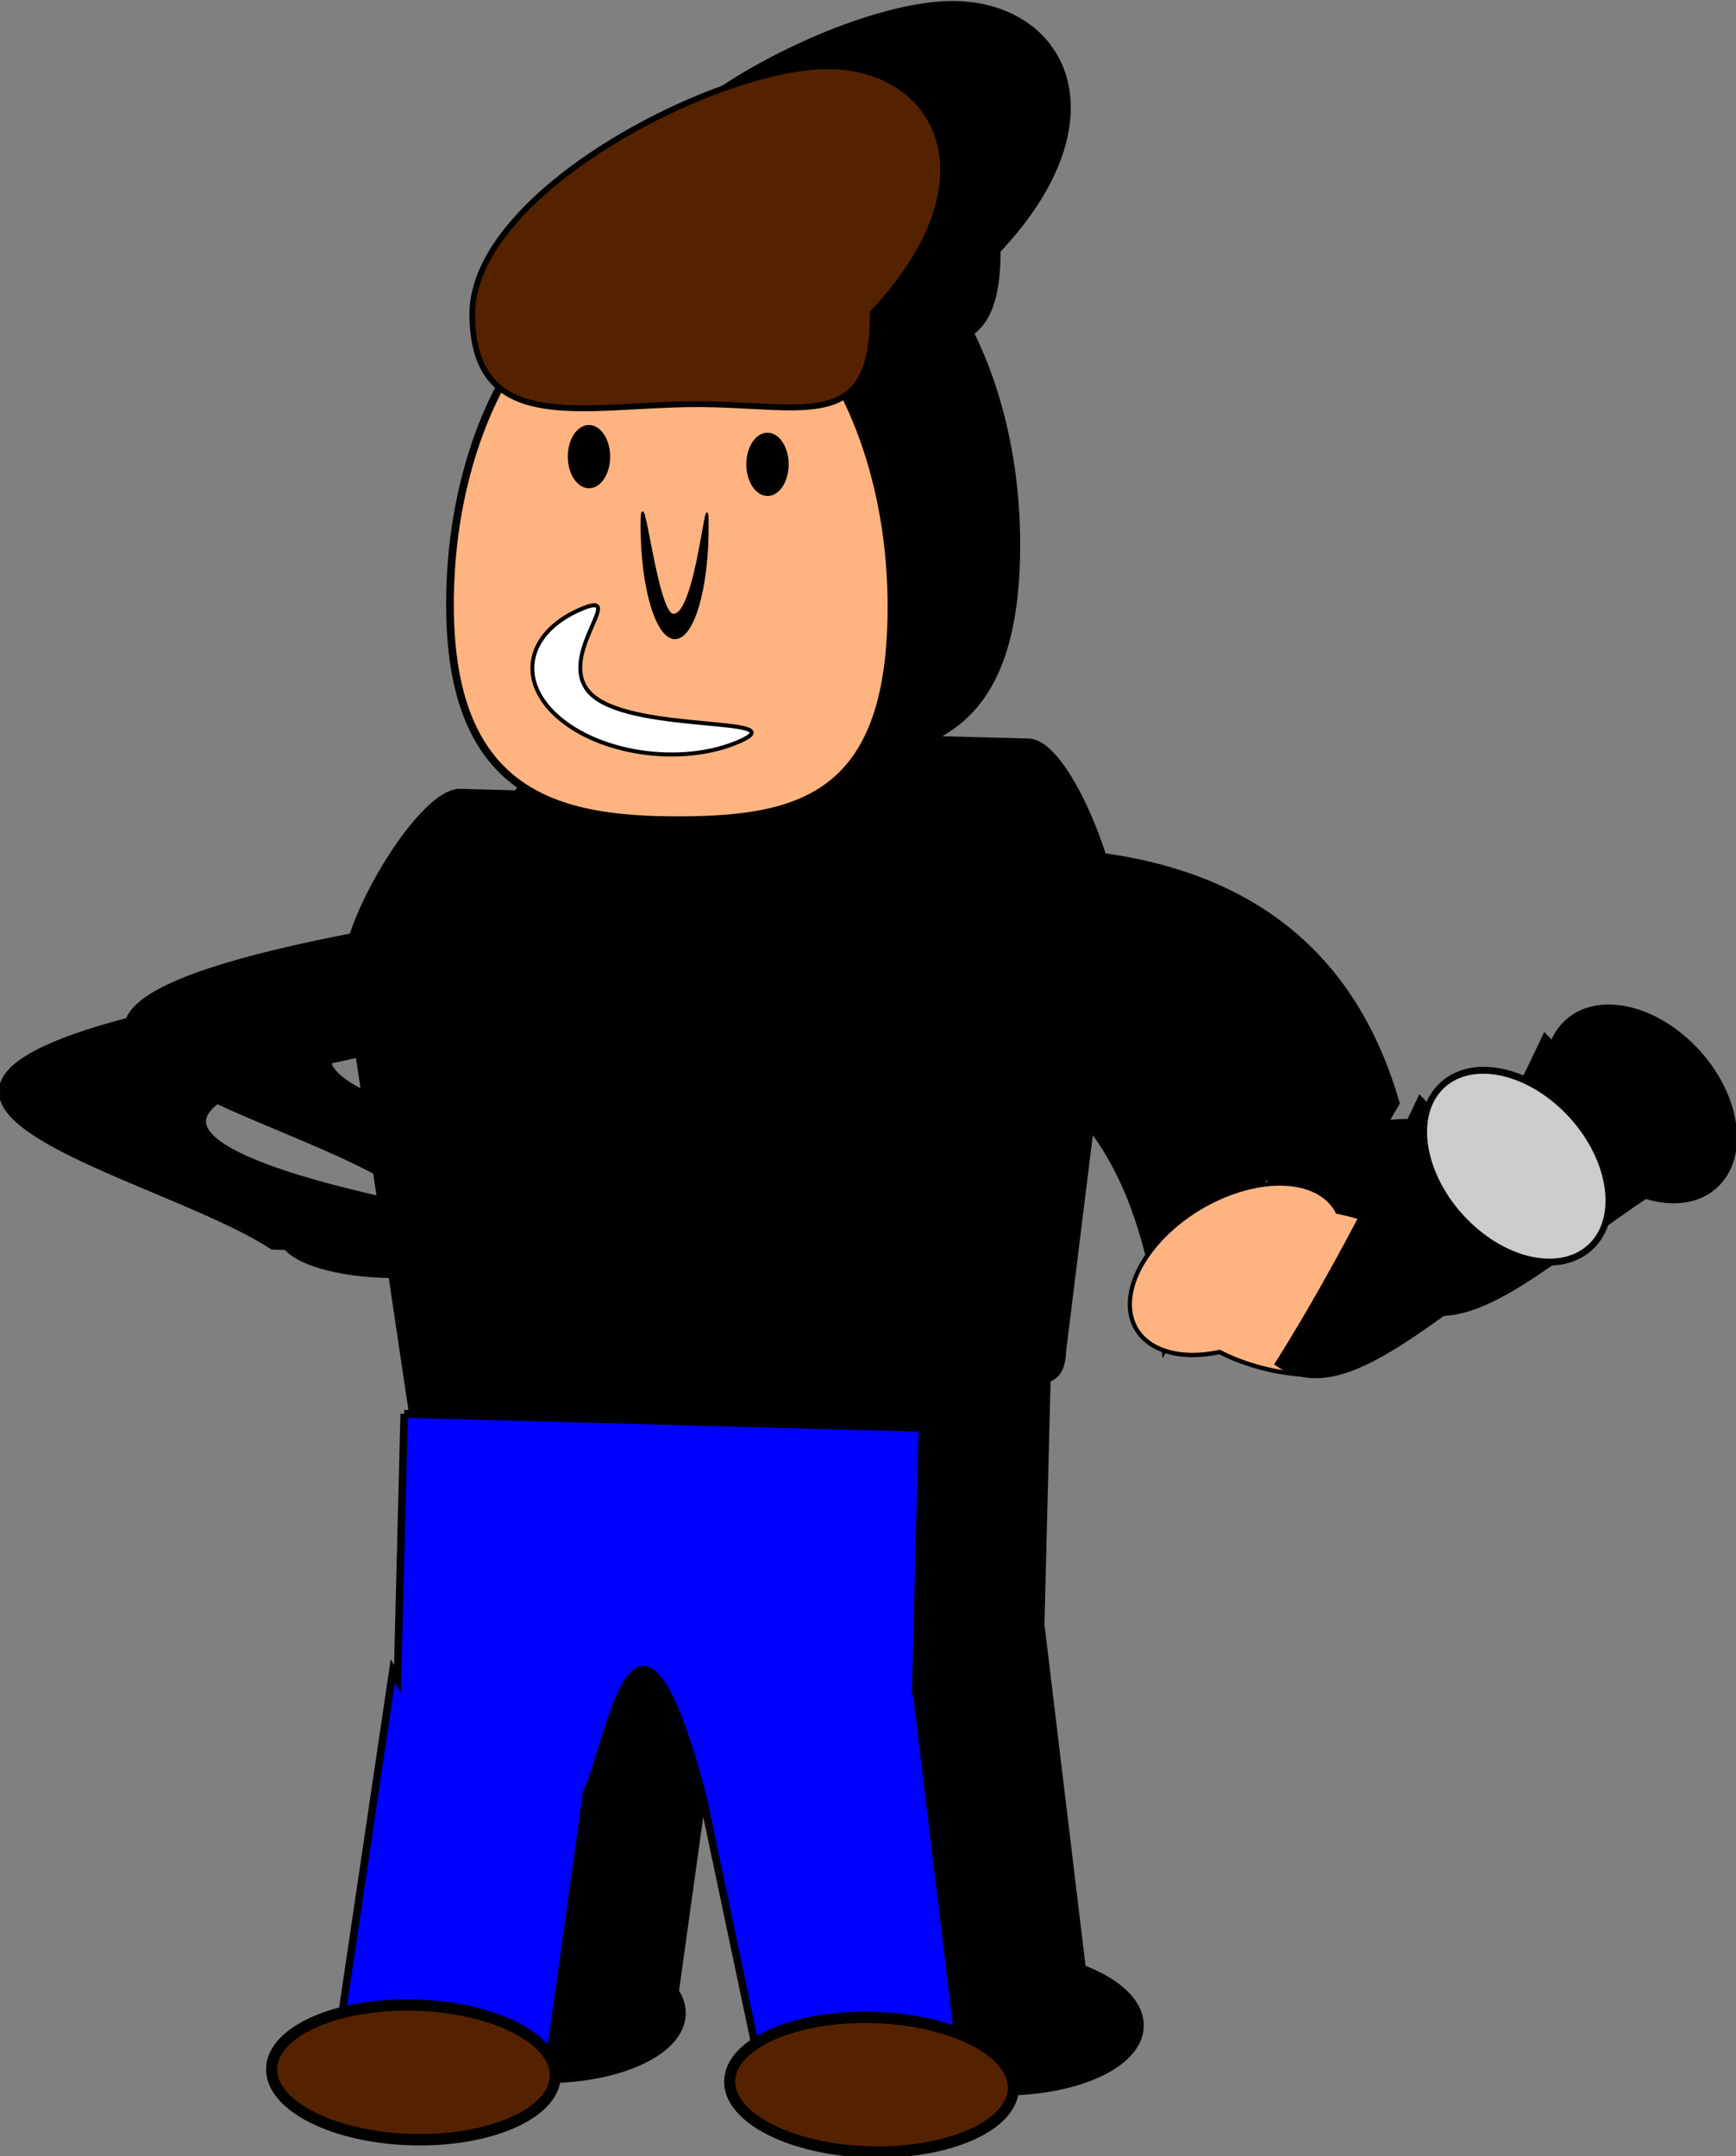 <?xml version="1.0" encoding="UTF-8" standalone="no"?>
<!-- Created with Inkscape (http://www.inkscape.org/) -->

<svg
   xmlns:dc="http://purl.org/dc/elements/1.1/"
   xmlns:cc="http://creativecommons.org/ns#"
   xmlns:rdf="http://www.w3.org/1999/02/22-rdf-syntax-ns#"
   xmlns:svg="http://www.w3.org/2000/svg"
   xmlns="http://www.w3.org/2000/svg"
   xmlns:sodipodi="http://sodipodi.sourceforge.net/DTD/sodipodi-0.dtd"
   xmlns:inkscape="http://www.inkscape.org/namespaces/inkscape"
   width="477.312"
   height="592.725"
   id="svg2"
   version="1.1"
   inkscape:version="0.47 r22583"
   sodipodi:docname="singer 2.pdf">
  <rect width="100%" height="100%" fill="#808080" stroke="none"/>
  <defs
     id="defs4">
    <inkscape:perspective
       sodipodi:type="inkscape:persp3d"
       inkscape:vp_x="0 : 526.18109 : 1"
       inkscape:vp_y="0 : 1000 : 0"
       inkscape:vp_z="744.09448 : 526.18109 : 1"
       inkscape:persp3d-origin="372.04724 : 350.78739 : 1"
       id="perspective10" />
    <inkscape:perspective
       id="perspective2834"
       inkscape:persp3d-origin="0.5 : 0.33333333 : 1"
       inkscape:vp_z="1 : 0.5 : 1"
       inkscape:vp_y="0 : 1000 : 0"
       inkscape:vp_x="0 : 0.5 : 1"
       sodipodi:type="inkscape:persp3d" />
    <inkscape:perspective
       id="perspective2897"
       inkscape:persp3d-origin="0.5 : 0.33333333 : 1"
       inkscape:vp_z="1 : 0.5 : 1"
       inkscape:vp_y="0 : 1000 : 0"
       inkscape:vp_x="0 : 0.5 : 1"
       sodipodi:type="inkscape:persp3d" />
    <inkscape:perspective
       id="perspective2919"
       inkscape:persp3d-origin="0.5 : 0.33333333 : 1"
       inkscape:vp_z="1 : 0.5 : 1"
       inkscape:vp_y="0 : 1000 : 0"
       inkscape:vp_x="0 : 0.5 : 1"
       sodipodi:type="inkscape:persp3d" />
    <inkscape:perspective
       id="perspective2974"
       inkscape:persp3d-origin="0.5 : 0.33333333 : 1"
       inkscape:vp_z="1 : 0.5 : 1"
       inkscape:vp_y="0 : 1000 : 0"
       inkscape:vp_x="0 : 0.5 : 1"
       sodipodi:type="inkscape:persp3d" />
    <inkscape:perspective
       id="perspective3028"
       inkscape:persp3d-origin="0.5 : 0.33333333 : 1"
       inkscape:vp_z="1 : 0.5 : 1"
       inkscape:vp_y="0 : 1000 : 0"
       inkscape:vp_x="0 : 0.5 : 1"
       sodipodi:type="inkscape:persp3d" />
    <inkscape:perspective
       id="perspective3661"
       inkscape:persp3d-origin="0.5 : 0.33333333 : 1"
       inkscape:vp_z="1 : 0.5 : 1"
       inkscape:vp_y="0 : 1000 : 0"
       inkscape:vp_x="0 : 0.5 : 1"
       sodipodi:type="inkscape:persp3d" />
  </defs>
  <sodipodi:namedview
     id="base"
     pagecolor="#ffffff"
     bordercolor="#666666"
     borderopacity="1.0"
     inkscape:pageopacity="0.0"
     inkscape:pageshadow="2"
     inkscape:zoom="0.35"
     inkscape:cx="234.0162"
     inkscape:cy="266.48798"
     inkscape:document-units="px"
     inkscape:current-layer="g3009"
     showgrid="false"
     showguides="true"
     inkscape:guide-bbox="true"
     inkscape:window-width="1022"
     inkscape:window-height="688"
     inkscape:window-x="0"
     inkscape:window-y="27"
     inkscape:window-maximized="1" />
  <g
     inkscape:label="Layer 1"
     inkscape:groupmode="layer"
     id="layer1"
     transform="translate(-140.984,-385.146)">
    <g
       id="g3009"
       transform="translate(320,14.286)">
      <g
         id="g3754"
         transform="matrix(0.788,0,0,0.809,-28.972,103.212)">
        <g
           style="fill:#000000"
           transform="matrix(0.99,0.026,-0.026,1,34.258,-21.156)"
           id="g3056-7">
          <path
             style="color:#000000;fill:#000000;stroke:#000000;stroke-width:2.549;stroke-miterlimit:4;stroke-opacity:0.984;marker:none;visibility:visible;display:inline;overflow:visible;enable-background:accumulate"
             d="m 314.962,614.553 156.422,0 c 13.117,0 32.139,42.912 32.139,60.66 l -14.809,145.811 c 0,17.748 -19.022,6.274 -32.139,6.274 l -135.267,0 c -13.117,0 -17.33,20.061 -17.33,-0.549 l -27.502,-151.536 c 0,-17.748 25.369,-60.66 38.486,-60.66 z"
             id="rect2878-3"
             sodipodi:nodetypes="ccccccccc"
             transform="translate(-320,-14.286)" />
          <g
             style="fill:#000000"
             id="g2854-6"
             transform="matrix(1,-0.03,0.03,1,-329.114,-8.084)">
            <path
               sodipodi:nodetypes="csssc"
               id="path2818-5"
               d="m 457.733,554.346 c 0,64.54 -31.385,72.893 -74.316,72.893 -42.931,0 -81.15,-8.353 -81.15,-72.893 0,-64.54 34.802,-116.859 77.733,-116.859 42.931,0 77.733,52.32 77.733,116.859 z"
               style="color:#000000;fill:#000000;stroke:#000000;stroke-width:2.702;stroke-miterlimit:4;stroke-opacity:0.984;marker:none;visibility:visible;display:inline;overflow:visible;enable-background:accumulate" />
            <path
               sodipodi:nodetypes="csssc"
               id="path2821-6"
               d="m 404.334,600.403 c -19.191,8.197 -47.425,4.835 -63.062,-7.508 -15.637,-12.343 -12.756,-28.994 6.435,-37.191 19.191,-8.197 -10.532,17.049 5.105,29.392 15.637,12.343 70.714,7.11 51.522,15.307 z"
               style="color:#000000;fill:#000000;stroke:#000000;stroke-width:1.374;stroke-miterlimit:4;stroke-opacity:0.984;marker:none;visibility:visible;display:inline;overflow:visible;enable-background:accumulate" />
            <path
               transform="matrix(0.504,0,0,0.726,176.445,136.855)"
               d="m 360,505.219 c 0,7.101 -5.756,12.857 -12.857,12.857 -7.101,0 -12.857,-5.756 -12.857,-12.857 0,-7.101 5.756,-12.857 12.857,-12.857 7.101,0 12.857,5.756 12.857,12.857 z"
               sodipodi:ry="12.857142"
               sodipodi:rx="12.857142"
               sodipodi:cy="505.21933"
               sodipodi:cx="347.14285"
               id="path2824-3"
               style="color:#000000;fill:#000000;stroke:#000000;stroke-width:3.882;stroke-miterlimit:4;stroke-opacity:0.984;stroke-dasharray:none;marker:none;visibility:visible;display:inline;overflow:visible;enable-background:accumulate"
               sodipodi:type="arc" />
            <path
               transform="matrix(0.504,0,0,0.726,239.302,139.713)"
               d="m 360,505.219 c 0,7.101 -5.756,12.857 -12.857,12.857 -7.101,0 -12.857,-5.756 -12.857,-12.857 0,-7.101 5.756,-12.857 12.857,-12.857 7.101,0 12.857,5.756 12.857,12.857 z"
               sodipodi:ry="12.857142"
               sodipodi:rx="12.857142"
               sodipodi:cy="505.21933"
               sodipodi:cx="347.14285"
               id="path2824-0-9"
               style="color:#000000;fill:#000000;stroke:#000000;stroke-width:3.882;stroke-miterlimit:4;stroke-opacity:0.984;stroke-dasharray:none;marker:none;visibility:visible;display:inline;overflow:visible;enable-background:accumulate"
               sodipodi:type="arc" />
            <path
               sodipodi:nodetypes="csssc"
               id="path2848-4"
               d="m 393.118,527.478 c 0,20.941 -5.215,37.917 -11.647,37.917 -6.433,0 -11.647,-16.976 -11.647,-37.917 0,-20.116 4.914,29.102 10.912,29.935 8.555,1.188 12.596,-49.144 12.383,-29.935 z"
               style="color:#000000;fill:#000000;stroke:#000000;stroke-width:0.672;stroke-miterlimit:4;stroke-opacity:0.984;marker:none;visibility:visible;display:inline;overflow:visible;enable-background:accumulate" />
            <path
               sodipodi:nodetypes="csssc"
               id="path2851-8"
               d="m 451.538,455.186 c 0,41.517 -23.992,30.785 -62.941,30.785 -38.95,0 -78.108,10.732 -78.108,-30.785 0,-41.517 86.175,-83.761 125.124,-83.764 38.98,-0.002 60.592,38.414 15.925,83.764 z"
               style="color:#000000;fill:#000000;stroke:#000000;stroke-width:2.002;stroke-miterlimit:4;stroke-opacity:0.984;marker:none;visibility:visible;display:inline;overflow:visible;enable-background:accumulate" />
          </g>
          <path
             style="color:#000000;fill:#000000;stroke:#000000;stroke-width:2.996;stroke-miterlimit:4;stroke-opacity:0.984;marker:none;visibility:visible;display:inline;overflow:visible;enable-background:accumulate"
             d="m 253.099,683.348 158.773,0 c -295.914,35.752 -191.812,68.068 0,86.6 l -158.773,0 c -45.22,-26.856 -192.23,-49.184 0,-86.6 z"
             id="rect2955-1"
             sodipodi:nodetypes="ccccc"
             transform="translate(-320,-14.286)" />
          <path
             sodipodi:type="arc"
             style="color:#000000;fill:#000000;stroke:#000000;stroke-width:3.882;stroke-miterlimit:4;stroke-opacity:0.984;stroke-dasharray:none;marker:none;visibility:visible;display:inline;overflow:visible;enable-background:accumulate"
             id="path2958-2"
             sodipodi:cx="292.85715"
             sodipodi:cy="766.64789"
             sodipodi:rx="35.714287"
             sodipodi:ry="11.428572"
             d="m 328.571,766.648 c 0,6.312 -15.99,11.429 -35.714,11.429 -19.724,0 -35.714,-5.117 -35.714,-11.429 0,-6.312 15.99,-11.429 35.714,-11.429 19.724,0 35.714,5.117 35.714,11.429 z"
             transform="translate(-320,-14.286)" />
          <path
             style="color:#000000;fill:#000000;stroke:#000000;stroke-width:2.641;stroke-miterlimit:4;stroke-opacity:0.984;stroke-dasharray:none;marker:none;visibility:visible;display:inline;overflow:visible;enable-background:accumulate"
             d="m 300.85,826.014 0,90.205 -1.709,-2.857 -17.191,135.317 75.062,1.736 11.467,-97.506 c 8.674,-19.487 15.232,-84.273 40.877,0 l 22.934,93.16 71.468,1.736 -20.067,-132.422 -0.214,0 0,-89.369 -182.627,0 z"
             id="rect2962-9"
             sodipodi:nodetypes="ccccccccccccc"
             transform="translate(-320,-14.286)" />
          <g
             style="fill:#000000"
             id="g3014-3"
             transform="matrix(0.972,-0.236,0.236,0.972,-477.388,130.165)">
            <path
               sodipodi:nodetypes="ccccc"
               id="rect2881-9"
               d="m 455.614,634.578 c 96.471,11.055 140.297,52.969 145.402,117.578 l -50.251,53.222 C 562.182,693.522 498.574,672.7 405.362,687.8 l 50.251,-53.222 z"
               style="color:#000000;fill:#000000;stroke:#000000;stroke-width:1.883;stroke-miterlimit:4;stroke-opacity:0.984;marker:none;visibility:visible;display:inline;overflow:visible;enable-background:accumulate" />
            <path
               inkscape:transform-center-y="14.285714"
               inkscape:transform-center-x="22.857143"
               id="path2998-0"
               d="m 555.547,769.64 c -16.587,12.145 -18.515,28.405 -4.309,36.316 5.055,2.815 11.482,4.19 18.399,4.251 2.678,2.18 5.938,4.382 9.687,6.47 14.206,7.911 29.99,11.202 35.255,7.346 1.724,-1.263 2.091,-3.139 1.326,-5.364 9.126,1.363 17.368,0.435 22.153,-3.069 4.744,-3.474 5.098,-8.754 1.834,-14.29 0.855,-0.342 1.616,-0.759 2.279,-1.245 6.845,-5.012 0.231,-15.855 -14.78,-24.214 -2.338,-1.302 -4.741,-2.456 -7.159,-3.476 -1.174,-4.095 -4.134,-7.719 -8.93,-10.391 -14.206,-7.911 -39.17,-4.48 -55.757,7.665 z"
               style="color:#000000;fill:#000000;stroke:#000000;stroke-width:1.484;stroke-miterlimit:4;stroke-opacity:0.984;stroke-dasharray:none;marker:none;visibility:visible;display:inline;overflow:visible;enable-background:accumulate" />
          </g>
          <g
             style="fill:#000000"
             inkscape:transform-center-y="222.85714"
             inkscape:transform-center-x="1005.7143"
             transform="matrix(0.419,0.397,-0.435,0.459,999.152,494.712)"
             id="g2951-8">
            <path
               style="color:#000000;fill:#000000;stroke:#000000;stroke-width:3.882;stroke-miterlimit:4;stroke-opacity:0.984;marker:none;visibility:visible;display:inline;overflow:visible;enable-background:accumulate"
               d="m -480,952.362 c -21.384,72.642 -17.667,146.479 -65.992,155.673 -9.734,-42.827 -27.029,-99.236 -48.294,-155.673 l 114.286,0 z"
               id="path2942-8"
               sodipodi:nodetypes="cccc" />
            <path
               transform="translate(17.573,-2.766)"
               sodipodi:type="arc"
               style="color:#000000;fill:#000000;stroke:#000000;stroke-width:3.882;stroke-miterlimit:4;stroke-opacity:0.984;stroke-dasharray:none;marker:none;visibility:visible;display:inline;overflow:visible;enable-background:accumulate"
               id="path2945-5"
               sodipodi:cx="-542.85712"
               sodipodi:cy="942.36218"
               sodipodi:rx="65.714287"
               sodipodi:ry="41.42857"
               d="m -477.143,942.362 c 0,22.88 -29.421,41.429 -65.714,41.429 -36.293,0 -65.714,-18.548 -65.714,-41.429 0,-22.88 29.421,-41.429 65.714,-41.429 36.293,0 65.714,18.548 65.714,41.429 z" />
          </g>
          <path
             sodipodi:type="arc"
             style="color:#000000;fill:#000000;stroke:#000000;stroke-width:3.882;stroke-miterlimit:4;stroke-opacity:0.984;stroke-dasharray:none;marker:none;visibility:visible;display:inline;overflow:visible;enable-background:accumulate"
             id="path3018-0"
             sodipodi:cx="310"
             sodipodi:cy="1049.505"
             sodipodi:rx="50"
             sodipodi:ry="22.857143"
             d="m 360,1049.505 c 0,12.624 -22.386,22.857 -50,22.857 -27.614,0 -50,-10.233 -50,-22.857 0,-12.624 22.386,-22.857 50,-22.857 27.614,0 50,10.233 50,22.857 z"
             transform="translate(-320,-14.286)" />
          <path
             transform="matrix(-1,0,0,1,461.429,-14.286)"
             sodipodi:type="arc"
             style="color:#000000;fill:#000000;stroke:#000000;stroke-width:3.882;stroke-miterlimit:4;stroke-opacity:0.984;stroke-dasharray:none;marker:none;visibility:visible;display:inline;overflow:visible;enable-background:accumulate"
             id="path3018-7-9"
             sodipodi:cx="310"
             sodipodi:cy="1049.505"
             sodipodi:rx="50"
             sodipodi:ry="22.857143"
             d="m 360,1049.505 c 0,12.624 -22.386,22.857 -50,22.857 -27.614,0 -50,-10.233 -50,-22.857 0,-12.624 22.386,-22.857 50,-22.857 27.614,0 50,10.233 50,22.857 z" />
        </g>
        <g
           transform="translate(-25.714,2.857)"
           id="g3732">
          <g
             id="g3056"
             transform="matrix(0.99,0.026,-0.026,1,16.392,-2.853)">
            <path
               transform="translate(-320,-14.286)"
               sodipodi:nodetypes="ccccccccc"
               id="rect2878"
               d="m 314.962,614.553 156.422,0 c 13.117,0 32.139,42.912 32.139,60.66 l -14.809,145.811 c 0,17.748 -19.022,6.274 -32.139,6.274 l -135.267,0 c -13.117,0 -17.33,20.061 -17.33,-0.549 l -27.502,-151.536 c 0,-17.748 25.369,-60.66 38.486,-60.66 z"
               style="color:#000000;fill:#000000;fill-opacity:1;fill-rule:nonzero;stroke:#000000;stroke-width:2.549;stroke-miterlimit:4;stroke-opacity:0.984;marker:none;visibility:visible;display:inline;overflow:visible;enable-background:accumulate" />
            <g
               transform="matrix(1,-0.03,0.03,1,-329.114,-8.084)"
               id="g2854">
              <path
                 style="color:#000000;fill:#ffb380;fill-opacity:1;fill-rule:nonzero;stroke:#000000;stroke-width:2.702;stroke-miterlimit:4;stroke-opacity:0.984;marker:none;visibility:visible;display:inline;overflow:visible;enable-background:accumulate"
                 d="m 457.733,554.346 c 0,64.54 -31.385,72.893 -74.316,72.893 -42.931,0 -81.15,-8.353 -81.15,-72.893 0,-64.54 34.802,-116.859 77.733,-116.859 42.931,0 77.733,52.32 77.733,116.859 z"
                 id="path2818"
                 sodipodi:nodetypes="csssc" />
              <path
                 style="color:#000000;fill:#ffffff;fill-opacity:1;fill-rule:nonzero;stroke:#000000;stroke-width:1.374;stroke-miterlimit:4;stroke-opacity:0.984;marker:none;visibility:visible;display:inline;overflow:visible;enable-background:accumulate"
                 d="m 404.334,600.403 c -19.191,8.197 -47.425,4.835 -63.062,-7.508 -15.637,-12.343 -12.756,-28.994 6.435,-37.191 19.191,-8.197 -10.532,17.049 5.105,29.392 15.637,12.343 70.714,7.11 51.522,15.307 z"
                 id="path2821"
                 sodipodi:nodetypes="csssc" />
              <path
                 sodipodi:type="arc"
                 style="color:#000000;fill:#000000;stroke:#000000;stroke-width:3.882;stroke-miterlimit:4;stroke-opacity:0.984;stroke-dasharray:none;marker:none;visibility:visible;display:inline;overflow:visible;enable-background:accumulate"
                 id="path2824"
                 sodipodi:cx="347.14285"
                 sodipodi:cy="505.21933"
                 sodipodi:rx="12.857142"
                 sodipodi:ry="12.857142"
                 d="m 360,505.219 c 0,7.101 -5.756,12.857 -12.857,12.857 -7.101,0 -12.857,-5.756 -12.857,-12.857 0,-7.101 5.756,-12.857 12.857,-12.857 7.101,0 12.857,5.756 12.857,12.857 z"
                 transform="matrix(0.504,0,0,0.726,176.445,136.855)" />
              <path
                 sodipodi:type="arc"
                 style="color:#000000;fill:#000000;stroke:#000000;stroke-width:3.882;stroke-miterlimit:4;stroke-opacity:0.984;stroke-dasharray:none;marker:none;visibility:visible;display:inline;overflow:visible;enable-background:accumulate"
                 id="path2824-0"
                 sodipodi:cx="347.14285"
                 sodipodi:cy="505.21933"
                 sodipodi:rx="12.857142"
                 sodipodi:ry="12.857142"
                 d="m 360,505.219 c 0,7.101 -5.756,12.857 -12.857,12.857 -7.101,0 -12.857,-5.756 -12.857,-12.857 0,-7.101 5.756,-12.857 12.857,-12.857 7.101,0 12.857,5.756 12.857,12.857 z"
                 transform="matrix(0.504,0,0,0.726,239.302,139.713)" />
              <path
                 style="color:#000000;fill:#000000;fill-opacity:1;fill-rule:nonzero;stroke:#000000;stroke-width:0.672;stroke-miterlimit:4;stroke-opacity:0.984;marker:none;visibility:visible;display:inline;overflow:visible;enable-background:accumulate"
                 d="m 393.118,527.478 c 0,20.941 -5.215,37.917 -11.647,37.917 -6.433,0 -11.647,-16.976 -11.647,-37.917 0,-20.116 4.914,29.102 10.912,29.935 8.555,1.188 12.596,-49.144 12.383,-29.935 z"
                 id="path2848"
                 sodipodi:nodetypes="csssc" />
              <path
                 style="color:#000000;fill:#552200;fill-opacity:1;fill-rule:nonzero;stroke:#000000;stroke-width:2.002;stroke-miterlimit:4;stroke-opacity:0.984;marker:none;visibility:visible;display:inline;overflow:visible;enable-background:accumulate"
                 d="m 451.538,455.186 c 0,41.517 -23.992,30.785 -62.941,30.785 -38.95,0 -78.108,10.732 -78.108,-30.785 0,-41.517 86.175,-83.761 125.124,-83.764 38.98,-0.002 60.592,38.414 15.925,83.764 z"
                 id="path2851"
                 sodipodi:nodetypes="csssc" />
            </g>
            <path
               transform="translate(-320,-14.286)"
               sodipodi:nodetypes="ccccc"
               id="rect2955"
               d="m 253.099,683.348 158.773,0 c -295.914,35.752 -191.812,68.068 0,86.6 l -158.773,0 c -45.22,-26.856 -192.23,-49.184 0,-86.6 z"
               style="color:#000000;fill:#000000;fill-opacity:1;fill-rule:nonzero;stroke:#000000;stroke-width:2.996;stroke-miterlimit:4;stroke-opacity:0.984;marker:none;visibility:visible;display:inline;overflow:visible;enable-background:accumulate" />
            <path
               transform="translate(-320,-14.286)"
               d="m 328.571,766.648 c 0,6.312 -15.99,11.429 -35.714,11.429 -19.724,0 -35.714,-5.117 -35.714,-11.429 0,-6.312 15.99,-11.429 35.714,-11.429 19.724,0 35.714,5.117 35.714,11.429 z"
               sodipodi:ry="11.428572"
               sodipodi:rx="35.714287"
               sodipodi:cy="766.64789"
               sodipodi:cx="292.85715"
               id="path2958"
               style="color:#000000;fill:#000000;fill-opacity:1;fill-rule:nonzero;stroke:#000000;stroke-width:3.882;stroke-miterlimit:4;stroke-opacity:0.984;stroke-dasharray:none;marker:none;visibility:visible;display:inline;overflow:visible;enable-background:accumulate"
               sodipodi:type="arc" />
            <path
               transform="translate(-320,-14.286)"
               sodipodi:nodetypes="ccccccccccccc"
               id="rect2962"
               d="m 300.85,826.014 0,90.205 -1.709,-2.857 -17.191,135.317 75.062,1.736 11.467,-97.506 c 8.674,-19.487 15.232,-84.273 40.877,0 l 22.934,93.16 71.468,1.736 -20.067,-132.422 -0.214,0 0,-89.369 -182.627,0 z"
               style="color:#000000;fill:#0000ff;fill-opacity:1;fill-rule:nonzero;stroke:#000000;stroke-width:2.641;stroke-miterlimit:4;stroke-opacity:0.984;stroke-dasharray:none;marker:none;visibility:visible;display:inline;overflow:visible;enable-background:accumulate" />
            <g
               transform="matrix(0.972,-0.236,0.236,0.972,-477.388,130.165)"
               id="g3014">
              <path
                 style="color:#000000;fill:#000000;fill-opacity:1;fill-rule:nonzero;stroke:#000000;stroke-width:1.883;stroke-miterlimit:4;stroke-opacity:0.984;marker:none;visibility:visible;display:inline;overflow:visible;enable-background:accumulate"
                 d="m 455.614,634.578 c 96.471,11.055 140.297,52.969 145.402,117.578 l -50.251,53.222 C 562.182,693.522 498.574,672.7 405.362,687.8 l 50.251,-53.222 z"
                 id="rect2881"
                 sodipodi:nodetypes="ccccc" />
              <path
                 style="color:#000000;fill:#ffb380;fill-opacity:1;fill-rule:nonzero;stroke:#000000;stroke-width:1.484;stroke-miterlimit:4;stroke-opacity:0.984;stroke-dasharray:none;marker:none;visibility:visible;display:inline;overflow:visible;enable-background:accumulate"
                 d="m 555.547,769.64 c -16.587,12.145 -18.515,28.405 -4.309,36.316 5.055,2.815 11.482,4.19 18.399,4.251 2.678,2.18 5.938,4.382 9.687,6.47 14.206,7.911 29.99,11.202 35.255,7.346 1.724,-1.263 2.091,-3.139 1.326,-5.364 9.126,1.363 17.368,0.435 22.153,-3.069 4.744,-3.474 5.098,-8.754 1.834,-14.29 0.855,-0.342 1.616,-0.759 2.279,-1.245 6.845,-5.012 0.231,-15.855 -14.78,-24.214 -2.338,-1.302 -4.741,-2.456 -7.159,-3.476 -1.174,-4.095 -4.134,-7.719 -8.93,-10.391 -14.206,-7.911 -39.17,-4.48 -55.757,7.665 z"
                 id="path2998"
                 inkscape:transform-center-x="22.857143"
                 inkscape:transform-center-y="14.285714" />
            </g>
            <g
               id="g2951"
               transform="matrix(0.419,0.397,-0.435,0.459,999.152,494.712)"
               inkscape:transform-center-x="1005.7143"
               inkscape:transform-center-y="222.85714">
              <path
                 sodipodi:nodetypes="cccc"
                 id="path2942"
                 d="m -480,952.362 c -21.384,72.642 -17.667,146.479 -65.992,155.673 -9.734,-42.827 -27.029,-99.236 -48.294,-155.673 l 114.286,0 z"
                 style="color:#000000;fill:#000000;fill-opacity:1;fill-rule:nonzero;stroke:#000000;stroke-width:3.882;stroke-miterlimit:4;stroke-opacity:0.984;marker:none;visibility:visible;display:inline;overflow:visible;enable-background:accumulate" />
              <path
                 d="m -477.143,942.362 c 0,22.88 -29.421,41.429 -65.714,41.429 -36.293,0 -65.714,-18.548 -65.714,-41.429 0,-22.88 29.421,-41.429 65.714,-41.429 36.293,0 65.714,18.548 65.714,41.429 z"
                 sodipodi:ry="41.42857"
                 sodipodi:rx="65.714287"
                 sodipodi:cy="942.36218"
                 sodipodi:cx="-542.85712"
                 id="path2945"
                 style="color:#000000;fill:#cccccc;fill-opacity:1;fill-rule:nonzero;stroke:#000000;stroke-width:3.882;stroke-miterlimit:4;stroke-opacity:0.984;stroke-dasharray:none;marker:none;visibility:visible;display:inline;overflow:visible;enable-background:accumulate"
                 sodipodi:type="arc"
                 transform="translate(17.573,-2.766)" />
            </g>
            <path
               transform="translate(-320,-14.286)"
               d="m 360,1049.505 c 0,12.624 -22.386,22.857 -50,22.857 -27.614,0 -50,-10.233 -50,-22.857 0,-12.624 22.386,-22.857 50,-22.857 27.614,0 50,10.233 50,22.857 z"
               sodipodi:ry="22.857143"
               sodipodi:rx="50"
               sodipodi:cy="1049.505"
               sodipodi:cx="310"
               id="path3018"
               style="color:#000000;fill:#552200;fill-opacity:1;fill-rule:nonzero;stroke:#000000;stroke-width:3.882;stroke-miterlimit:4;stroke-opacity:0.984;stroke-dasharray:none;marker:none;visibility:visible;display:inline;overflow:visible;enable-background:accumulate"
               sodipodi:type="arc" />
            <path
               d="m 360,1049.505 c 0,12.624 -22.386,22.857 -50,22.857 -27.614,0 -50,-10.233 -50,-22.857 0,-12.624 22.386,-22.857 50,-22.857 27.614,0 50,10.233 50,22.857 z"
               sodipodi:ry="22.857143"
               sodipodi:rx="50"
               sodipodi:cy="1049.505"
               sodipodi:cx="310"
               id="path3018-7"
               style="color:#000000;fill:#552200;fill-opacity:1;fill-rule:nonzero;stroke:#000000;stroke-width:3.882;stroke-miterlimit:4;stroke-opacity:0.984;stroke-dasharray:none;marker:none;visibility:visible;display:inline;overflow:visible;enable-background:accumulate"
               sodipodi:type="arc"
               transform="matrix(-1,0,0,1,461.429,-14.286)" />
          </g>
        </g>
      </g>
    </g>
  </g>
</svg>
